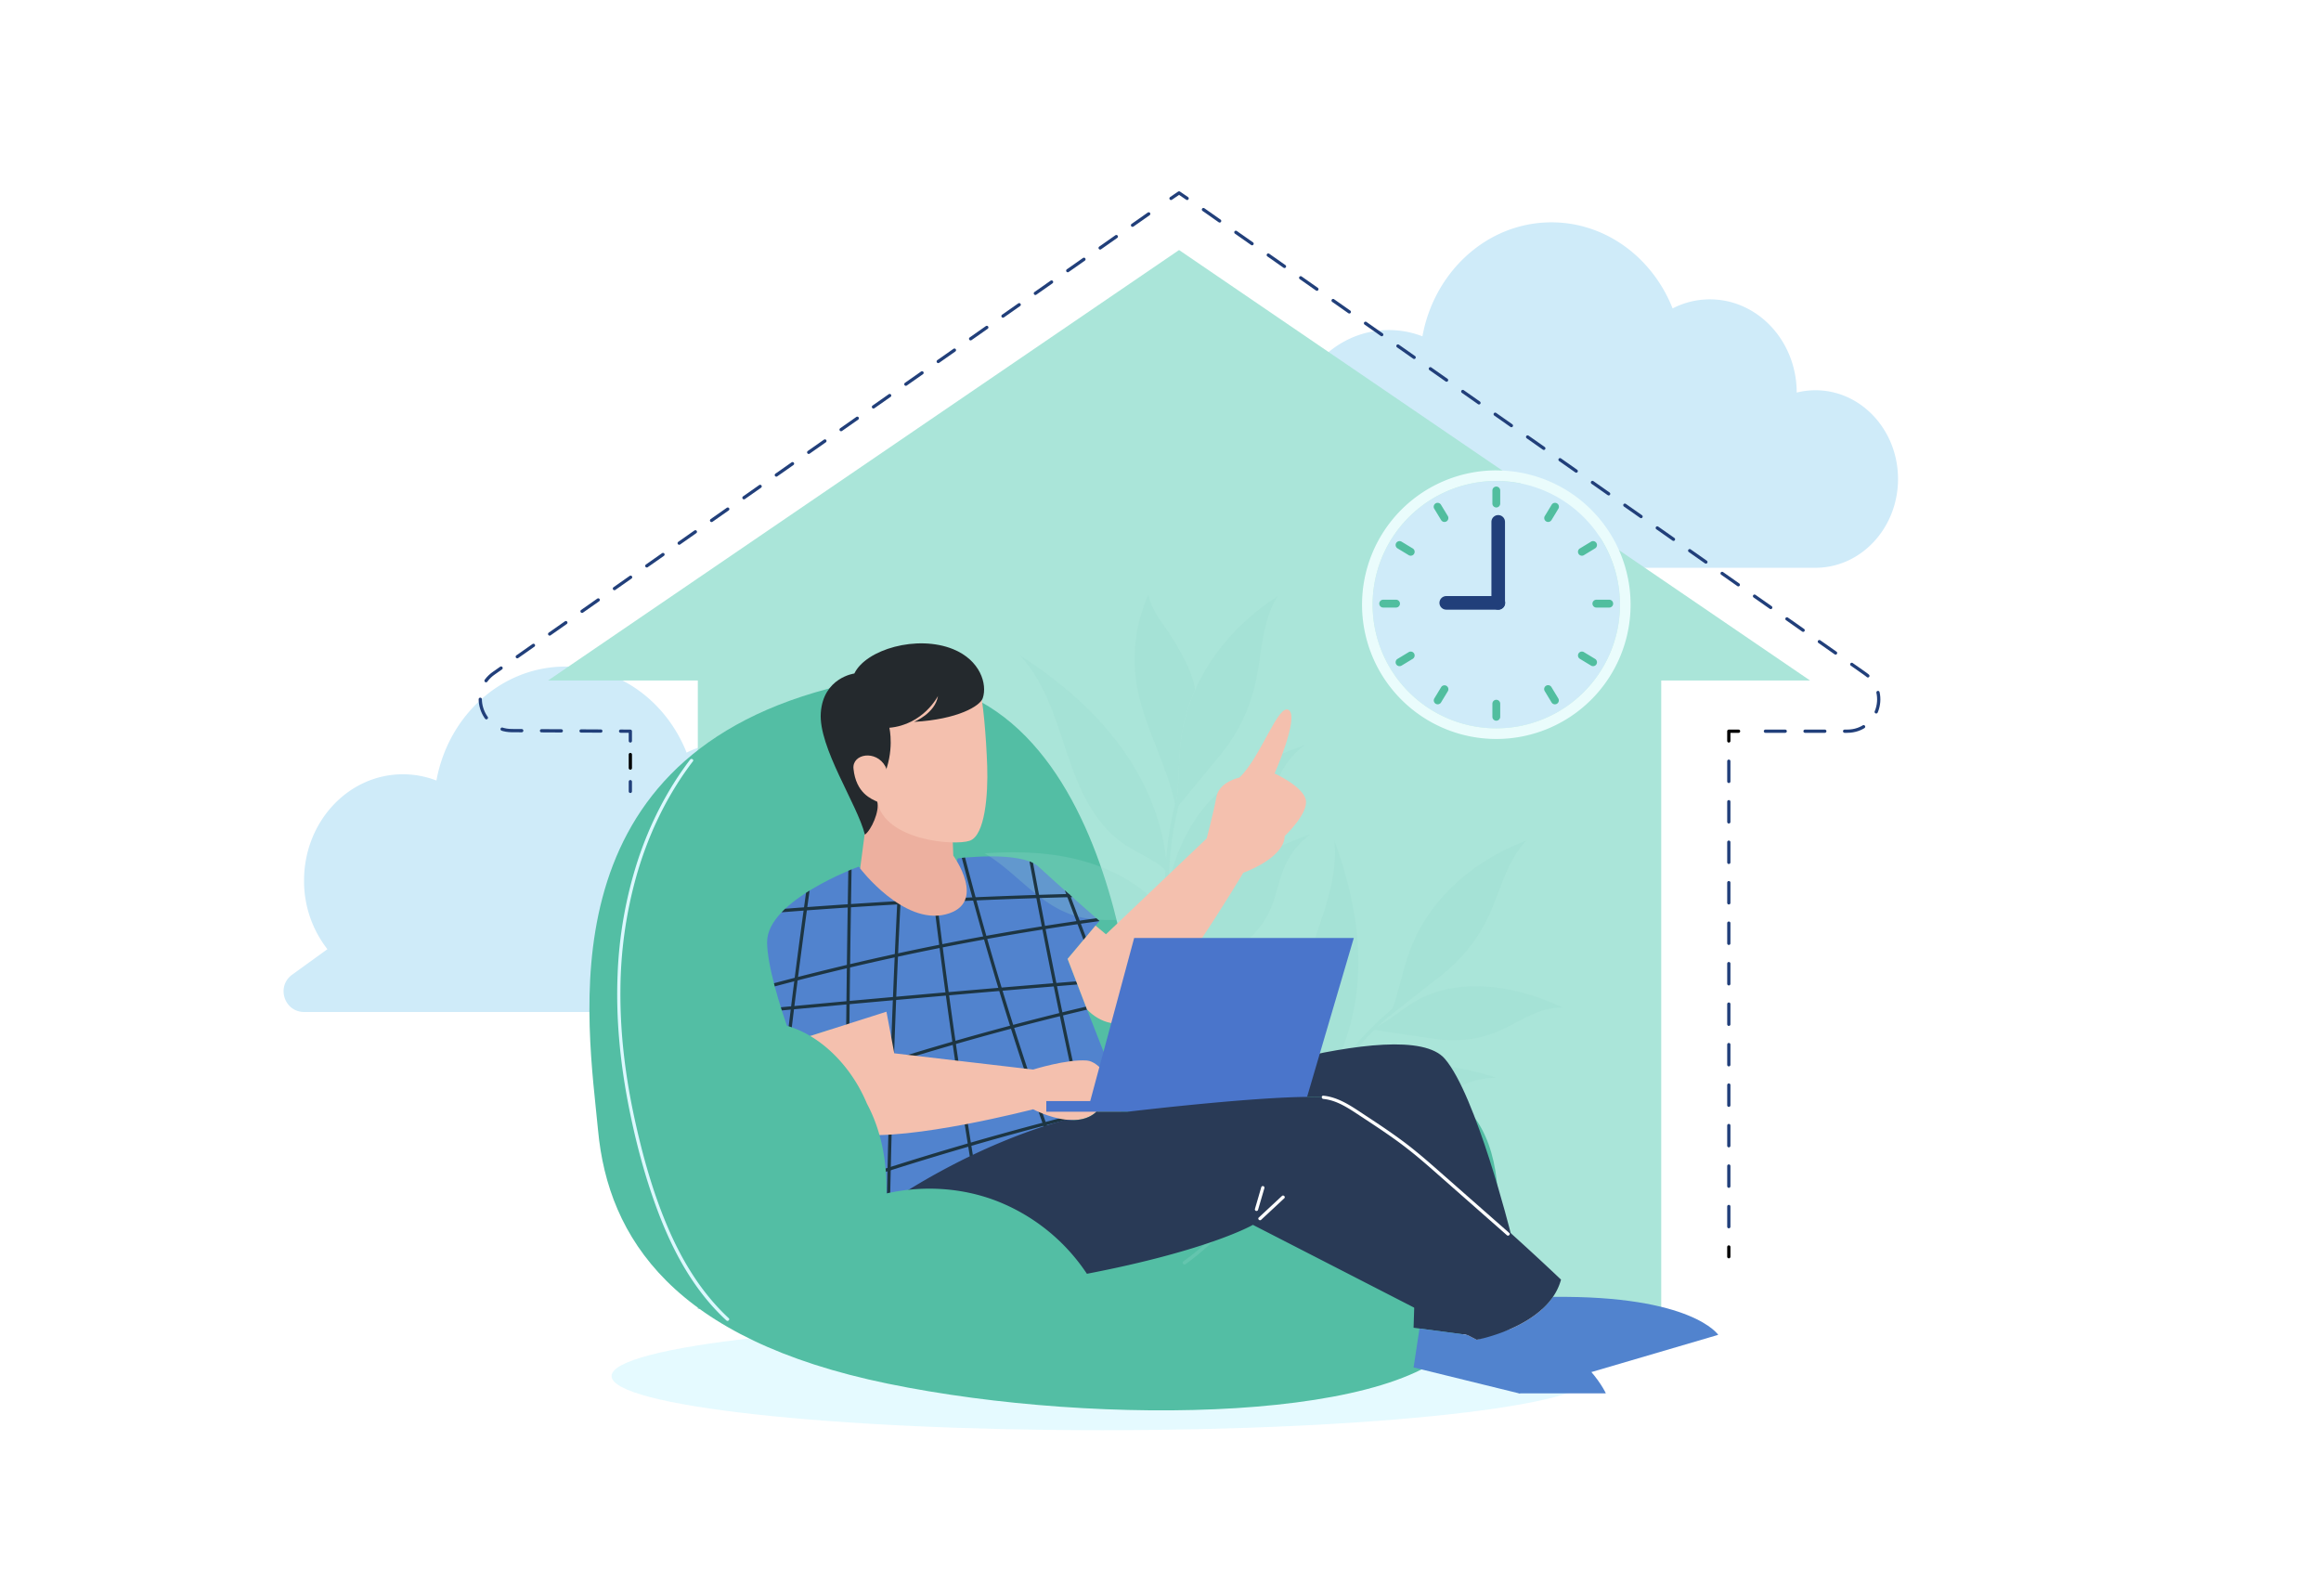 <svg xmlns="http://www.w3.org/2000/svg" viewBox="0 0 2000 1375"><defs><clipPath id="clip-path"><path d="m825.28 739.59-12.82 44c-30.08-12.06-72.74-36.8-72.74-36.8s-79 28.8-78.7 65.09c.14 18.71 9.82 53.1 22 85.56l32.06-10.21L754 1044.49s1.63-1.21 4.68-3.36c17.4-12.26 131.48-68.8 209.82-90.32l-31.84-81.17-16.67-43.42L944 797.53l3.38-4s-37.06-32.43-52.38-46.7c-7.7-7.19-25.35-9-41-9a252.54 252.54 0 0 0-28.77 1.73" style="fill:none"/></clipPath><style>.cls-13,.cls-9{fill:none}.cls-3{fill:#fff}.cls-4{fill:#cfebf9}.cls-7{fill:#51be9f}.cls-8{fill:#213f7a}.cls-9{stroke:#213f7a}.cls-13,.cls-9{stroke-linecap:round;stroke-linejoin:round;stroke-width:2.8px}.cls-13{stroke:#000}.cls-16{fill:#53bea4}.cls-17{fill:#5183ce}.cls-19{fill:#97d8cc}.cls-21{fill:#1d3542}.cls-22{fill:#293a56}.cls-23{fill:#f4c0ae}</style></defs><g style="isolation:isolate"><g id="Layer_1" data-name="Layer 1"><path class="cls-3" d="M-14-3.78h2028v1382.56H-14z"/><path class="cls-4" d="M714.7 719c39.28 0 71.15 34.25 71.15 76.47S754 872 714.7 872a5.7 5.7 0 0 1-.7 0H262.16c-17.21 0-24.36-22-10.43-32.13l30.4-22A95.26 95.26 0 0 1 262 758.68c0-50.53 38.1-91.52 85.14-91.52a79.85 79.85 0 0 1 28.93 5.4c10.21-56 56.1-98.21 111.19-98.21 46.9 0 87.13 30.58 104.4 74.17a70 70 0 0 1 32.14-7.8c41.27 0 74.77 35.95 74.8 80.33a65.12 65.12 0 0 1 16.14-2M1564.37 336.26c39.28 0 71.15 34.25 71.15 76.47s-31.87 76.5-71.15 76.5a5.62 5.62 0 0 1-.7 0h-506.58l74.7-54.17a95.26 95.26 0 0 1-20.17-59.15c0-50.53 38.11-91.52 85.14-91.52a80 80 0 0 1 28.94 5.4c10.21-56 56.1-98.21 111.18-98.21 46.9 0 87.14 30.58 104.4 74.17a69.94 69.94 0 0 1 32.15-7.81c41.27 0 74.76 36 74.79 80.33a65.73 65.73 0 0 1 16.15-2"/><path style="fill:#aae5d9" d="M1559.73 586.36h-128.26v541.55H601.31V586.36H472.26l129.05-88.03 170.98-116.64 243.32-165.98.39-.25.39.25 243.32 165.98 171.76 117.18 128.26 87.49z"/><path class="cls-4" d="M1289.37 414.47A106.56 106.56 0 1 1 1182.79 521a106.55 106.55 0 0 1 106.58-106.57"/><path d="M1289.37 405.34A115.7 115.7 0 1 1 1173.67 521a115.69 115.69 0 0 1 115.7-115.7M1395.91 521a106.56 106.56 0 1 0-106.54 106.55A106.55 106.55 0 0 0 1395.91 521" style="fill:#eafcfc"/><path class="cls-7" d="M1372.22 520.13a3.39 3.39 0 0 1 3.37-3.38h11.26a3.38 3.38 0 0 1 0 6.75h-11.26a3.38 3.38 0 0 1-3.37-3.37M1188.51 520.13a3.39 3.39 0 0 1 3.37-3.38h11.26a3.38 3.38 0 0 1 0 6.75h-11.26a3.38 3.38 0 0 1-3.37-3.37M1289.37 437.27a3.38 3.38 0 0 1-3.38-3.37v-11.26a3.37 3.37 0 1 1 6.74 0v11.26a3.37 3.37 0 0 1-3.36 3.37M1289.37 621a3.38 3.38 0 0 1-3.38-3.37v-11.28a3.37 3.37 0 1 1 6.74 0v11.26a3.37 3.37 0 0 1-3.36 3.37M1360.23 563.05a3.38 3.38 0 0 1 4.63-1.13l9.64 5.83a3.38 3.38 0 0 1 1.13 4.63 3.39 3.39 0 0 1-4.63 1.14l-9.63-5.84a3.38 3.38 0 0 1-1.14-4.63M1203.1 467.87a3.38 3.38 0 0 1 4.63-1.13l9.64 5.83a3.37 3.37 0 0 1-3.5 5.77l-9.63-5.84a3.38 3.38 0 0 1-1.14-4.63M1332.29 449.26a3.37 3.37 0 0 1-1.13-4.63L1337 435a3.37 3.37 0 1 1 5.76 3.49l-5.83 9.63a3.38 3.38 0 0 1-4.63 1.14M1237.11 606.39a3.38 3.38 0 0 1-1.13-4.63l5.83-9.63a3.37 3.37 0 1 1 5.77 3.49l-5.84 9.64a3.38 3.38 0 0 1-4.63 1.13M1218.5 563.05a3.37 3.37 0 0 0-4.63-1.13l-9.63 5.83a3.38 3.38 0 0 0-1.14 4.63 3.39 3.39 0 0 0 4.63 1.14l9.63-5.84a3.38 3.38 0 0 0 1.14-4.63M1375.63 467.87a3.37 3.37 0 0 0-4.63-1.13l-9.63 5.83a3.37 3.37 0 1 0 3.49 5.77l9.64-5.84a3.38 3.38 0 0 0 1.13-4.63M1246.44 449.26a3.39 3.39 0 0 0 1.14-4.63l-5.84-9.63a3.37 3.37 0 1 0-5.76 3.49l5.83 9.63a3.38 3.38 0 0 0 4.63 1.14M1341.62 606.39a3.37 3.37 0 0 0 1.13-4.63l-5.83-9.63a3.37 3.37 0 1 0-5.76 3.49l5.83 9.64a3.38 3.38 0 0 0 4.63 1.13"/><path class="cls-8" d="M1291 525.31a5.87 5.87 0 0 1-5.85-5.84v-69.79a5.85 5.85 0 1 1 11.7 0v69.79a5.87 5.87 0 0 1-5.85 5.84"/><path class="cls-8" d="M1240.39 519.47a5.86 5.86 0 0 1 5.84-5.85h44.7a5.85 5.85 0 1 1 0 11.69h-44.7a5.86 5.86 0 0 1-5.84-5.84"/><path class="cls-9" d="M543.17 681.9v-8.39"/><path style="stroke-dasharray:11.69 11.69;stroke:#000;stroke-linecap:round;stroke-linejoin:round;stroke-width:2.8px;fill:none" d="M543.17 661.82v-17.54"/><path class="cls-9" d="M543.17 638.44v-8.39l-8.39-.05"/><path d="m517.74 629.92-76.82-.39c-26.67-.14-37.22-34.61-15.18-49.65L1002 175.76" style="stroke-dasharray:17.04 17.04;stroke-linecap:round;stroke-linejoin:round;stroke-width:2.8px;stroke:#213f7a;fill:none"/><path class="cls-9" d="m1009.06 170.96 6.49-4.43.45-.29.45.29 6.49 4.43"/><path d="m1037 180.58 570 399.82c22.09 15.08 11.43 49.64-15.32 49.64h-85.06" style="stroke-dasharray:17.06 17.06;stroke-linecap:round;stroke-linejoin:round;stroke-width:2.8px;stroke:#213f7a;fill:none"/><path class="cls-13" d="M1498.12 630.05h-8.4v8.39"/><path style="stroke-dasharray:17.44 17.44;stroke-linecap:round;stroke-linejoin:round;stroke-width:2.8px;stroke:#213f7a;fill:none" d="M1489.72 655.88v409.85"/><path class="cls-13" d="M1489.72 1074.45v8.4"/><path d="M1372.63 1185.69c0 25.77-189.31 46.66-422.83 46.66S527 1211.46 527 1185.69 716.27 1139 949.8 1139s422.83 20.89 422.83 46.66" style="mix-blend-mode:multiply;opacity:.75;fill:#dcf8ff"/><path class="cls-16" d="M1220.07 936.73c86.31 3.5 85.75 138.84 40.82 213.35s-311.5 80.08-495.86 42.16-240.94-125.4-249.67-218.15-47.26-315.62 198.32-380.64 264.94 301.62 264.94 301.62 155.1 38.16 241.45 41.66"/><path class="cls-17" d="M968.46 950.81c-78.34 21.52-192.42 78.06-209.82 90.32-3 2.15-4.68 3.36-4.68 3.36l-38.89-157.22L683 897.48c-12.17-32.46-21.85-66.85-22-85.56-.26-36.29 78.7-65.09 78.7-65.09s42.66 24.74 72.74 36.8l12.83-44s54.44-7 69.72 7.24 52.38 46.68 52.38 46.68l-3.39 4-24.09 28.66 16.68 43.42z"/><g style="opacity:.24;mix-blend-mode:multiply"><path class="cls-19" d="M1207.87 866.86a1.52 1.52 0 0 0-1.86-2.41c-30.48 23-53.85 53.7-75 85.13s-40.62 64.14-65 93.3c-13.69 16.4-28.93 31.52-46.32 44-1.59 1.15.27 3.56 1.86 2.42 30.87-22.17 54.64-52.37 75.91-83.51 21.42-31.36 40.73-64.23 64.7-93.79 13.52-16.67 28.53-32.17 45.7-45.14"/><path class="cls-19" d="M1346.48 868.19c-22.09-.36-38.31 13.62-57.24 21.23-14.45 5.82-30.94 8-48.08 6.32-4.21-.41-8.49-1-12.75-1.7l-46.41-6.95v-.07c.54-.23 1.08-.5 1.6-.75 13.71-6.69 24.78-17.37 38.11-24.68a95.72 95.72 0 0 1 32.16-10.54c28.74-4.21 61.74 2.41 92.66 17.14M1289.48 928.72a64.48 64.48 0 0 0-31.88 7.87c-10.23 5.61-18.74 13.85-28.75 19.82a71.59 71.59 0 0 1-23.8 8.94c-11 2-22.33 1.15-33.26-1-7.91-1.55-15.68-3.77-23.65-4.88s-16.32-1-23.76 2.08l-.1-.07a144.21 144.21 0 0 1 57.19-38 112.77 112.77 0 0 1 19.91-5.26 131.55 131.55 0 0 1 28.6-1 232.47 232.47 0 0 1 59.5 11.41M1142 781.81c5.7-18.64 9.87-38.17 7.81-57.57 12.88 34.94 21.31 71.93 20.6 109.17-.71 36.48-10.58 73.28-31.42 103.19a39.47 39.47 0 0 0-2.81-12.3c-3.64-9.77-8.73-19-11.87-28.88-5.84-18.64-4.3-38.82.19-57.81s11.77-37.14 17.5-55.8M1124.08 961.46c-4.95-6.11-11.34-10.86-17.76-15.38-14.49-10.23-29.92-20-40-34.56-8.33-12-12.41-26.43-15.59-40.73s-5.61-28.83-11.22-42.34c17.7 11.59 34.62 24.62 49 40.11s26.24 33.65 32.94 53.74a79.7 79.7 0 0 1 4.32 20.69 60.47 60.47 0 0 1-1.69 18.47M1315.51 724.24c-17.44 17.66-22.56 43.71-33.23 66.12a138.93 138.93 0 0 1-34.14 44.93c-3.5 3.07-7.19 6-10.86 8.83l-40 31.42c.3-.65.58-1.33.84-2 7.1-17.31 10-36.13 16.45-53.71a144.3 144.3 0 0 1 19.41-35.86c20.17-27.27 49.51-48 81.6-59.69M1016.93 689.34a1.61 1.61 0 0 0-3.11-.86c-11.08 39-11.22 80-9 120.21s6.69 80.37 4.75 120.67c-1.09 22.67-4.32 45.25-11 67-.62 2 2.5 2.84 3.11.86 11.95-38.57 12.75-79.38 10.82-119.4-1.95-40.29-6.65-80.52-5.29-120.91.77-22.8 3.56-45.55 9.79-67.53"/><path class="cls-19" d="M1100.94 513.8c-14.08 22.29-13.47 50.48-19.44 76.16a147.56 147.56 0 0 1-25.2 54.4c-2.94 4-6.1 7.81-9.27 11.63-11.46 13.92-22.9 27.77-34.36 41.7h-.07c.16-.74.29-1.51.42-2.26 3.43-19.57 2.13-39.76 4.85-59.46a153.49 153.49 0 0 1 12-41.64c14.73-32.88 40.44-61.11 71.09-80.49M1124.37 642a68.47 68.47 0 0 0-22 27.1c-5.07 11.3-7 23.74-11.66 35.21a75.81 75.81 0 0 1-14.44 22.83c-8 8.69-18.18 15.28-28.81 20.48-7.69 3.75-15.7 6.85-23.16 11s-14.44 9.65-18.8 17h-.13a153.22 153.22 0 0 1 24.13-68.8 120.26 120.26 0 0 1 13.5-17.22 140.26 140.26 0 0 1 23.61-19.16 246.79 246.79 0 0 1 57.76-28.44M909 618.46c-7.06-19.46-16-38.66-30.22-53.78C912.08 586 942.93 612 966.19 644c22.77 31.36 38 68.86 39.5 107.56a42.16 42.16 0 0 0-10.27-8.63c-9.34-5.94-19.55-10.46-28.56-16.86C950 714 938.34 695.92 930 677s-13.82-39-20.93-58.49M1005.22 793.75c-8.11-2-16.57-1.93-24.91-1.64-18.83.61-38.17 2.19-56-3.65-14.8-4.85-27.49-14.46-39.31-24.52s-23.22-20.83-36.63-28.68c22.42-1.52 45.09-1.33 67.22 2.59s43.8 11.69 62.34 24.41A84.9 84.9 0 0 1 994.82 777a64.72 64.72 0 0 1 10.4 16.72"/><path class="cls-19" d="M1029.85 594.29a153.52 153.52 0 0 0-12 41.63c-2.72 19.71-1.42 39.9-4.85 59.47-6.94-36.47-27.68-69.35-33.62-106a136.11 136.11 0 0 1 10.27-77.23c2 11.76 9.72 21.58 16.44 31.43a231 231 0 0 1 13.66 22.93c4.56 8.79 8.6 18.06 10.08 27.78M1129.33 718.82a68.6 68.6 0 0 0-22 27.11c-5.07 11.3-7 23.73-11.66 35.2a76.15 76.15 0 0 1-14.4 22.87c-8 8.68-18.19 15.28-28.82 20.48-7.69 3.74-15.69 6.84-23.16 11s-14.43 9.66-18.8 17h-.12a153.12 153.12 0 0 1 24.12-68.8 121 121 0 0 1 13.51-17.25 140.2 140.2 0 0 1 23.61-19.15 246.63 246.63 0 0 1 57.72-28.46"/></g><g style="clip-path:url(#clip-path)"><path class="cls-21" d="M697.72 746.81q-9.36 65.7-17.4 131.57-2.28 18.68-4.45 37.35c-.21 1.78 2.59 1.77 2.79 0q7.68-65.9 16.66-131.62 2.49-18.29 5.1-36.56c.25-1.76-2.44-2.52-2.7-.74M731.41 728.59q-1.06 55.2-1.75 110.42-.67 54.87-1 109.73-.18 31.11-.23 62.21a1.4 1.4 0 0 0 2.8 0q.09-55.22.57-110.43.46-54.87 1.31-109.74.48-31.1 1.08-62.19a1.4 1.4 0 0 0-2.8 0M776 724.73q-3.86 68.26-6.61 136.59T765 998q-.93 38.37-1.5 76.74a1.4 1.4 0 0 0 2.8 0q1-68.37 3.16-136.72t5.37-136.65q1.81-38.32 4-76.64c.1-1.8-2.7-1.8-2.8 0M825.91 914.69q-8.47-57.78-15.74-115.69-4.09-32.67-7.81-65.39c-.2-1.77-3-1.79-2.79 0q6.6 58.21 14.42 116.29t16.89 116.28q5.08 32.52 10.54 65c.29 1.77 3 1 2.69-.75q-9.71-57.75-18.2-115.72M915 1005.65q-19.8-53.88-37.43-108.54Q860 842.8 844.72 787.8q-8.64-31.09-16.58-62.38a1.4 1.4 0 0 0-2.69.74q14.12 55.65 30.48 110.7 16.26 54.71 34.74 108.71 10.44 30.54 21.59 60.83c.61 1.67 3.32 1 2.69-.75M941.1 989.82q-12.37-54.17-23.76-108.55t-21.77-109q-5.84-30.6-11.34-61.27c-.32-1.77-3-1-2.7.75q9.84 54.68 20.66 109.17t22.65 108.78q6.63 30.45 13.56 60.82c.4 1.76 3.1 1 2.7-.74M1004.08 984.4q-19.46-49.46-38.58-99.06T927.61 786q-10.54-27.94-21-55.94c-.62-1.67-3.33-1-2.69.74q18.57 49.8 37.49 99.47t38.19 99.21q10.83 27.84 21.77 55.65c.65 1.65 3.36.93 2.7-.75"/><path class="cls-21" d="M957.52 769.46q-60.42 1.15-120.79 3.82-60.19 2.65-120.31 6.83-33.87 2.34-67.71 5.17c-1.78.15-1.8 3 0 2.8q60.21-5 120.54-8.55Q829.4 776 889.63 774q33.95-1.12 67.89-1.77a1.4 1.4 0 0 0 0-2.8M979.06 786.75q-34.23 4.21-68.32 9.44t-68 11.48q-34.07 6.27-67.94 13.57t-67.5 15.61q-33.63 8.31-67 17.63l-8.17 2.3a1.4 1.4 0 0 0 .74 2.7q33.18-9.39 66.61-17.8t67.11-15.79q33.66-7.39 67.55-13.79t67.93-11.75q34.2-5.4 68.56-9.75l8.42-1.06c1.77-.21 1.79-3 0-2.79M991.69 840.41q-68.57 5.42-137.1 11.25-68.19 5.8-136.33 12.06-38.25 3.49-76.48 7.14c-1.78.17-1.8 3 0 2.8q68.47-6.52 137-12.6 68.16-6.06 136.37-11.68 38.26-3.15 76.56-6.17c1.78-.14 1.8-2.94 0-2.8M1000.49 852.92q-63.33 13.25-125.92 29.77-62.4 16.48-123.88 36.18Q716.1 930 681.84 942c-1.68.6-1 3.31.75 2.7q61-21.53 123.09-39.87 61.89-18.3 124.68-33.35 35.32-8.47 70.88-15.91c1.76-.36 1-3.06-.75-2.69M1028.05 917.85q-69.56 5.67-139 12.78t-138.64 15.69q-38.67 4.78-77.27 10c-1.77.24-1 2.93.75 2.7q69-9.35 138.11-17.25 69-7.89 138.11-14.33 39-3.63 77.94-6.81c1.78-.14 1.8-2.94 0-2.8M1027.43 936.59q-65.31 14-129.89 31.06t-128.26 37.23q-35.88 11.36-71.43 23.67c-1.7.58-1 3.29.74 2.69q63.1-21.84 127.21-40.67t129-34.57q36.57-8.85 73.37-16.73c1.76-.38 1-3.07-.74-2.7"/></g><path class="cls-22" d="m1301.76 1062.48-5.51 91.94-73.09-9.71-5.09-.67 2.94-90.63c-34.61-53.83-67.21-107.25-80.72-108-43.29-2.54-168.53 12.51-168.53 12.51s-.28-.7-.84-1.91c35.26-12.78 238.87-84.3 274-43.81 27 31 56.83 150.31 56.83 150.31"/><path class="cls-17" d="M1383.77 1200.57h-74.93l-90.76-22.3 5.09-33.55 41.07 5.45 8.26 4.26s23.25-7.59 28.14-8.93c61.53 7.39 83.1 55.07 83.1 55.07"/><path class="cls-17" d="M1480.61 1150.17 1371 1182.34l-62.14 18.22-28.35-48c14-3.84 43.23-14 57.7-35.09 120.26-1.34 142.42 32.74 142.42 32.74"/><path class="cls-23" d="M1125.12 688.83c3 11.67-18.07 31.51-18.07 31.51-.48 19.33-35.71 31.67-35.71 31.67s-69.5 116.68-93.87 127.06c-23.76 10.13-40.07-8.51-40.85-9.43l-16.67-43.42L944 797.53l9 7.5 86.79-82.57s6-22.66 8.37-35.78S1068 670 1068 670c18.66-17.79 33.55-64.46 42.58-58.14s-12.25 54.62-12.25 54.62 23.84 10.72 26.83 22.38M918.46 964.77c-14.72-1.71-28.23-8.95-28.23-8.95s-105.88 27.56-152.63 21.4c-9.15-1.2-16-3.69-19.39-7.92-10.05-12.56-23.7-41.35-35.2-71.82l80.86-25.74 6.72 35.84 119.64 14s29.15-9.09 46.28-7.78c11 .84 22.47 18.83 29.18 31.59 2.43 4.53 4.25 8.39 5.23 10.57-3.35 1.21-5.2 1.91-5.2 1.91h-20.9c-7.17 6.77-17 7.94-26.36 6.88"/><path style="fill:#4a75cb" d="M931.01 957.92h191.53l44.03-149.7H977.3l-37.86 140.53h-37.85v9.17h29.42z"/><path class="cls-22" d="M1338.19 1117.43c-14.47 21.12-43.65 31.25-57.7 35.09-4.89 1.34-8 1.9-8 1.9l-8.26-4.25-43.06-22.11-141.55-72.66s-40.43 23.6-156.07 44.6-164.91-58.84-164.91-58.84c17.4-12.25 81.48-54.84 159.82-76.36 9.35 1.06 19.2-.11 26.36-6.88h26.94s125.24-15 168.53-12.51c28.9 1.71 110.4 71.1 161.47 117.1 25.46 22.94 43.37 40.09 43.37 40.09a48.71 48.71 0 0 1-6.94 14.86"/><path class="cls-3" d="m1300.49 1062.35-61.56-54.17c-9.83-8.66-19.72-17.19-30.25-25s-21.34-15-32.24-22.14c-11.1-7.28-22.51-15.62-36.13-16.93-1.8-.17-1.78 2.63 0 2.8 12.06 1.15 22.37 8.47 32.22 14.91 10.64 7 21.25 13.95 31.53 21.42 10.56 7.67 20.51 16 30.3 24.63l30.25 26.62 33.9 29.84c1.35 1.19 3.33-.79 2-2M1104.65 1030.51l-19.94 18.55c-1.32 1.23.66 3.21 2 2l19.94-18.55c1.32-1.23-.66-3.21-2-2M1086.82 1023q-2.71 9.35-5.44 18.67a1.4 1.4 0 0 0 2.7.75q2.72-9.35 5.44-18.67a1.4 1.4 0 0 0-2.7-.75"/><path class="cls-16" d="M955.51 1141.49a21.72 21.72 0 0 1-10.15 19.84c-6.35 4.05-14.05 5.56-21.41 6.4a286.71 286.71 0 0 1-56.57.59 308.86 308.86 0 0 1-56-9.85 290.38 290.38 0 0 1-99.21-48.47 284.09 284.09 0 0 1-68.94-75.46 271.2 271.2 0 0 1-23-45.78c-6.13-15.72-11.39-32.28-12.67-49.18-1.24-16.06 1.67-33.24 13.43-45.08 10.94-11 27-14.66 42.13-13.4 33.27 2.77 61 27.45 76.86 55.46a137.56 137.56 0 0 1 7.08 14.43 136.14 136.14 0 0 1 6.05 13c8.17 20.54 11.13 42.42 10.83 64.33 30.75-6.94 63.59-5.15 93.17 5.85a165.5 165.5 0 0 1 77.31 60.21 161.57 161.57 0 0 1 12.73 21.62c3.86 7.92 7.92 16.56 8.36 25.49"/><path d="M628 1135.87c-23-21.3-39.6-48.34-52-77-13.24-30.66-22.34-63.29-29.39-95.88-7.72-35.72-12.24-72.21-12-108.79a370.2 370.2 0 0 1 14-100.16c9-31.28 22.63-61.3 41.2-88.09 2.35-3.39 4.78-6.71 7.28-10 1.09-1.44-1.34-2.83-2.41-1.42-20 26.24-35 56-45.24 87.3a362.8 362.8 0 0 0-17.29 99c-1.41 36.63 2.14 73.34 9 109.3 6.48 33.76 15.41 67.49 28 99.5 11.48 29.07 26.75 57.07 48.39 79.86q4.06 4.28 8.41 8.28c1.32 1.22 3.3-.75 2-2" style="fill:#dcf8ff"/><path d="m745.19 717.83-4 30.5s37.24 48.89 73.76 39.53 6.49-50.65 6.49-50.65l-.7-19.82-73-33z" style="fill:#edb09f"/><path class="cls-23" d="M844.06 593.27c3 9.63 5.78 41.87 6.61 66.9.8 24.2-1.8 59.71-15.09 64.27s-73.12-.25-79.59-33.62c-10.85-6.77-53.91-49-43.12-73.43 19.2-43.48 121.46-55.1 131.19-24.12z"/><path d="M846.83 601.6c-2.27 6.72-21.59 18.29-59.18 20.39 0 0 18.13-7.2 20.61-22.29 0 0-12.5 24.72-41.89 27.39 0 0 4.87 20.3-5.43 42.85 0 0-7.19 12.07-5 20.88 2.11 8.29-5.12 24.31-10.65 28.38-6.51-26.23-40.18-75.2-38-105.12 2.2-30.27 28.89-33.76 28.89-33.76 10-20.72 54.14-33.66 85.25-20.92 23.08 9.44 29.57 29.97 25.4 42.2z" style="fill:#24292d"/><path class="cls-23" d="M763 660.49c-8-14.68-28.87-11.08-27.55 1.89 2.18 21.29 15.71 26.17 20.56 28.44s11.77-21.47 6.99-30.33z"/></g></g></svg>